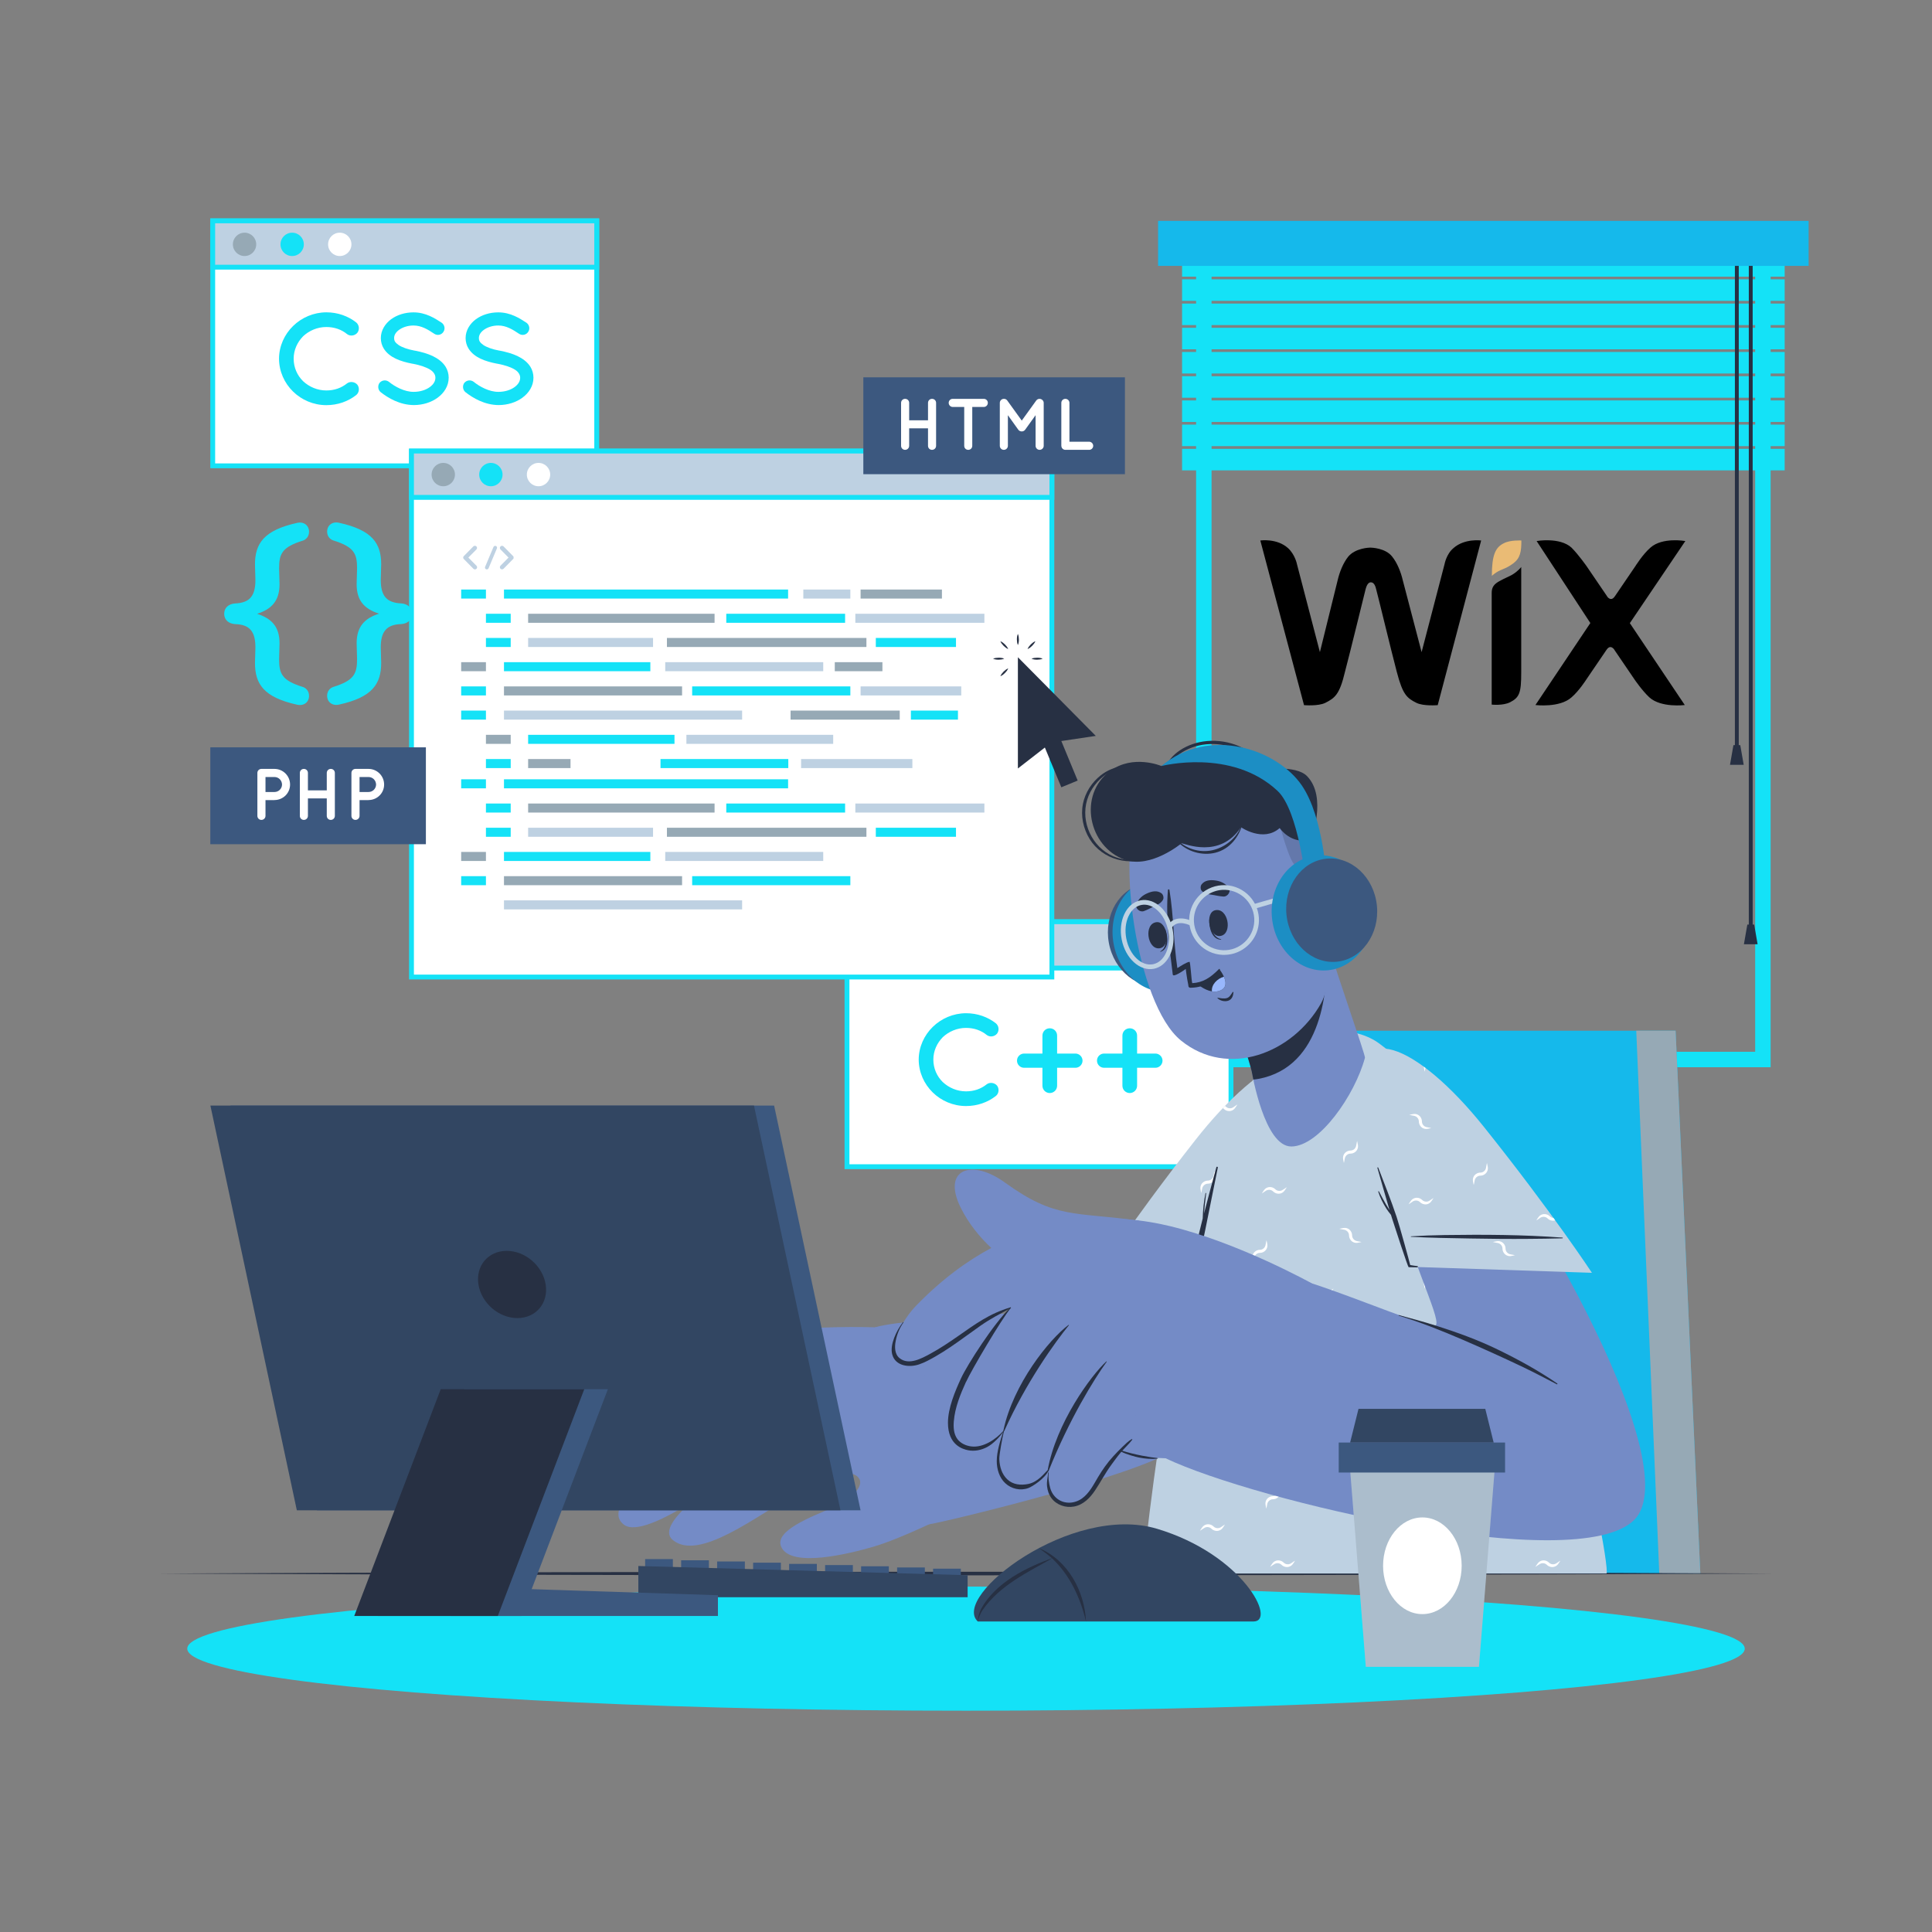 <svg xmlns="http://www.w3.org/2000/svg" viewBox="0 0 500 500"><rect x="0" y="0" width="500" height="500" fill="#808080" stroke="none"/><defs><style>      .cls-1 {        fill: #eabb75;      }      .cls-2 {        fill: #98b7fc;      }      .cls-3 {        opacity: .2;      }      .cls-3, .cls-4 {        fill: #273043;      }      .cls-5 {        fill: #1c8ec4;      }      .cls-6 {        fill: #15b9eb;      }      .cls-7 {        fill: #14e2f7;      }      .cls-8 {        fill: #fff;      }      .cls-9 {        fill: #324662;      }      .cls-10 {        opacity: .1;      }      .cls-11 {        fill: #96a9b5;      }      .cls-12 {        fill: #748bc6;      }      .cls-13 {        fill: #3c587f;      }      .cls-14 {        fill: #bed1e2;      }    </style></defs><g id="Background_Complete"><g><path class="cls-7" d="M458.24,276.2h-148.69V57.94h148.69v218.26ZM313.55,272.2h140.69V61.94h-140.69v210.26Z"></path><g><g><rect class="cls-7" x="305.92" y="66.03" width="155.95" height="5.57"></rect><rect class="cls-7" x="305.92" y="72.29" width="155.95" height="5.57"></rect><rect class="cls-7" x="305.92" y="78.56" width="155.95" height="5.57"></rect><rect class="cls-7" x="305.92" y="84.83" width="155.95" height="5.57"></rect><rect class="cls-7" x="305.92" y="91.09" width="155.95" height="5.57"></rect><rect class="cls-7" x="305.92" y="97.36" width="155.95" height="5.57"></rect><rect class="cls-7" x="305.92" y="103.63" width="155.95" height="5.57"></rect><rect class="cls-7" x="305.92" y="109.89" width="155.95" height="5.57"></rect><rect class="cls-7" x="305.92" y="116.16" width="155.95" height="5.57"></rect></g><g><g><rect class="cls-4" x="448.99" y="64.9" width="1" height="128.39"></rect><polygon class="cls-4" points="451.27 197.94 447.72 197.94 448.61 192.84 450.38 192.84 451.27 197.94"></polygon></g><g><rect class="cls-4" x="452.59" y="64.9" width="1" height="175.73"></rect><polygon class="cls-4" points="454.87 244.38 451.32 244.38 452.21 239.28 453.98 239.28 454.87 244.38"></polygon></g></g><rect class="cls-6" x="299.71" y="57.16" width="168.36" height="11.65"></rect></g></g><g><path class="cls-7" d="M65.99,171.55c0-.84.11-3.07.11-4.01,0-4.07-1.45-5.91-5.24-6.02-1.78-.11-2.84-1.17-2.84-2.67s1.06-2.56,2.84-2.68c3.79-.17,5.24-1.95,5.24-6.08,0-.95-.11-3.18-.11-4.01,0-5.41,2.29-8.86,10.92-10.76,1.73-.39,3.07.67,3.07,2.29,0,1.34-.89,2.06-1.56,2.29-5.41,1.67-6.19,3.4-6.19,7.19,0,1.12.11,2.95.11,4.12,0,4.35-2.12,6.47-5.8,7.64,3.74,1.23,5.8,3.29,5.8,7.64,0,1.17-.11,3.01-.11,4.12,0,3.79.78,5.52,6.19,7.19.67.22,1.56.95,1.56,2.29,0,1.62-1.34,2.68-3.07,2.29-8.64-1.9-10.92-5.35-10.92-10.81Z"></path><path class="cls-7" d="M98.65,146.07c0,.84-.11,3.07-.11,4.01,0,4.12,1.5,5.91,5.3,6.08,1.73.11,2.79,1.17,2.79,2.68s-1.06,2.56-2.79,2.67c-3.79.11-5.3,1.95-5.3,6.02,0,.95.11,3.18.11,4.01,0,5.46-2.29,8.92-10.92,10.81-1.73.39-3.07-.67-3.07-2.29,0-1.34.89-2.06,1.62-2.29,5.35-1.67,6.13-3.4,6.13-7.19,0-1.12-.11-2.95-.11-4.12,0-4.35,2.12-6.47,5.8-7.64-3.74-1.23-5.8-3.29-5.8-7.64,0-1.17.11-3.01.11-4.12,0-3.79-.78-5.52-6.13-7.19-.72-.22-1.62-.95-1.62-2.29,0-1.62,1.34-2.68,3.07-2.29,8.64,1.89,10.92,5.35,10.92,10.76Z"></path></g><path class="cls-1" d="M389.13,140.62c-2.12,1.06-3.04,3.04-3.04,8.42,0,0,1.06-1.06,2.76-1.7,1.24-.46,2.12-1.06,2.76-1.52,1.84-1.38,2.12-3.04,2.12-5.94-.04,0-2.93-.18-4.6.74Z"></path><path d="M376.15,141.86c-1.84,1.52-2.3,4.14-2.3,4.14l-5.94,22.77-4.88-18.63c-.46-1.98-1.38-4.42-2.76-6.12-1.7-2.16-5.23-2.3-5.66-2.3-.32,0-3.82.14-5.66,2.3-1.38,1.7-2.3,4.14-2.76,6.12l-4.6,18.63-5.94-22.77s-.46-2.44-2.3-4.14c-2.9-2.62-7.18-1.98-7.18-1.98l11.31,42.61s3.68.32,5.52-.6c2.44-1.24,3.68-2.12,5.06-7.96,1.38-5.2,5.06-20.33,5.34-21.39.14-.46.46-1.84,1.38-1.84s1.24,1.24,1.38,1.84c.32,1.06,3.96,16.19,5.34,21.39,1.52,5.8,2.58,6.72,5.06,7.96,1.84.92,5.52.6,5.52.6l11.24-42.61s-4.28-.6-7.18,1.98ZM393.69,146.74s-.78,1.06-2.3,1.98c-1.06.6-1.98.92-3.04,1.52-1.84.92-2.3,1.84-2.3,3.22v28.89s2.9.32,4.74-.6c2.44-1.24,2.9-2.44,2.9-7.64v-27.37ZM421.8,161.27l14.36-21.25s-5.94-1.06-9.02,1.7c-1.98,1.7-3.96,4.88-3.96,4.88l-5.2,7.64c-.32.46-.6.78-1.06.78s-.92-.46-1.06-.78l-5.2-7.64s-2.12-3.04-3.96-4.88c-3.04-2.76-9.02-1.7-9.02-1.7l13.9,21.22-14.21,21.22s6.26.78,9.33-1.98c1.98-1.7,3.82-4.6,3.82-4.6l5.2-7.64c.32-.46.6-.78,1.06-.78s.92.46,1.06.78l5.2,7.64s1.98,2.9,3.82,4.6c3.04,2.76,9.16,1.98,9.16,1.98l-14.21-21.18Z"></path></g><g id="Shadow"><ellipse class="cls-7" cx="250" cy="426.67" rx="201.54" ry="16.06"></ellipse></g><g id="Chair"><g><polygon class="cls-6" points="440.04 407.23 318.92 407.23 343.07 266.75 433.64 266.75 440.04 407.23"></polygon><polygon class="cls-11" points="440.04 407.23 429.42 407.23 423.46 266.75 433.64 266.75 440.04 407.23"></polygon></g></g><g id="Table"><path class="cls-4" d="M40.74,407.23c134.06-.61,284.45-.62,418.52,0-134.06.62-284.45.61-418.52,0h0Z"></path></g><g id="Screens"><g><g><g><rect class="cls-8" x="55.06" y="57.16" width="99.38" height="63.4"></rect><path class="cls-7" d="M155.06,121.18H54.43V56.53h100.64v64.65ZM55.68,119.93h98.12v-62.14H55.68v62.14Z"></path></g><g><rect class="cls-14" x="55.06" y="57.16" width="99.38" height="11.99"></rect><path class="cls-7" d="M155.06,69.78H54.43v-13.25h100.64v13.25ZM55.68,68.52h98.12v-10.73H55.68v10.73Z"></path></g></g><g><path class="cls-11" d="M66.31,63.24c0,1.67-1.35,3.02-3.02,3.02s-3.02-1.35-3.02-3.02,1.35-3.02,3.02-3.02,3.02,1.35,3.02,3.02Z"></path><path class="cls-7" d="M78.63,63.24c0,1.67-1.35,3.02-3.02,3.02s-3.02-1.35-3.02-3.02,1.35-3.02,3.02-3.02,3.02,1.35,3.02,3.02Z"></path><path class="cls-8" d="M90.95,63.24c0,1.67-1.35,3.02-3.02,3.02s-3.02-1.35-3.02-3.02,1.35-3.02,3.02-3.02,3.02,1.35,3.02,3.02Z"></path></g><g><path class="cls-7" d="M72.21,92.85c.03-6.61,5.58-11.99,12.25-12.02,2.94,0,5.61.97,7.71,2.6.8.67.93,1.84.33,2.67-.67.83-1.9.97-2.67.37-1.47-1.2-3.31-1.84-5.38-1.84-2.3,0-4.44.93-6.01,2.4-1.5,1.54-2.44,3.54-2.44,5.81s.93,4.34,2.44,5.81c1.57,1.47,3.71,2.4,6.01,2.4,2.07,0,3.87-.63,5.38-1.84.77-.57,2-.43,2.67.37.6.83.47,2.04-.33,2.67-2.1,1.64-4.77,2.6-7.71,2.6-6.68,0-12.22-5.38-12.25-12.02Z"></path><path class="cls-7" d="M98.25,99.07c.6-.73,1.7-.83,2.44-.23,1.47,1.2,4.01,2.6,6.38,2.57,1.67,0,3.17-.5,4.17-1.24,1-.73,1.44-1.57,1.44-2.4,0-.43-.1-.73-.3-1.07-.2-.33-.5-.67-1-1-.97-.63-2.6-1.2-4.57-1.57h-.07c-1.57-.3-3.04-.7-4.31-1.3-1.27-.6-2.37-1.44-3.1-2.6-.5-.8-.77-1.74-.77-2.74,0-2,1.13-3.74,2.67-4.88,1.57-1.14,3.61-1.77,5.78-1.77,3.21,0,5.58,1.57,7.28,2.67.77.53,1,1.6.47,2.37-.5.8-1.57,1.04-2.37.5-1.7-1.14-3.34-2.14-5.38-2.14-1.5,0-2.84.47-3.74,1.13-.9.67-1.27,1.4-1.27,2.1,0,.4.07.67.23.93.17.27.47.57.9.87.87.6,2.37,1.14,4.17,1.47h.07c1.7.33,3.27.77,4.61,1.4,1.37.67,2.57,1.54,3.34,2.77.5.8.8,1.8.8,2.84,0,2.14-1.2,3.97-2.87,5.18-1.64,1.2-3.81,1.9-6.18,1.9-3.61-.03-6.64-1.84-8.55-3.34-.73-.6-.83-1.7-.27-2.44Z"></path><path class="cls-7" d="M120.19,99.07c.6-.73,1.7-.83,2.44-.23,1.47,1.2,4.01,2.6,6.38,2.57,1.67,0,3.17-.5,4.17-1.24,1-.73,1.44-1.57,1.44-2.4,0-.43-.1-.73-.3-1.07-.2-.33-.5-.67-1-1-.97-.63-2.6-1.2-4.57-1.57h-.07c-1.57-.3-3.04-.7-4.31-1.3-1.27-.6-2.37-1.44-3.1-2.6-.5-.8-.77-1.74-.77-2.74,0-2,1.13-3.74,2.67-4.88,1.57-1.14,3.61-1.77,5.78-1.77,3.21,0,5.58,1.57,7.28,2.67.77.53,1,1.6.47,2.37-.5.8-1.57,1.04-2.37.5-1.7-1.14-3.34-2.14-5.38-2.14-1.5,0-2.84.47-3.74,1.13-.9.67-1.27,1.4-1.27,2.1,0,.4.07.67.23.93.17.27.47.57.9.87.87.6,2.37,1.14,4.17,1.47h.07c1.7.33,3.27.77,4.61,1.4,1.37.67,2.57,1.54,3.34,2.77.5.8.8,1.8.8,2.84,0,2.14-1.2,3.97-2.87,5.18-1.64,1.2-3.81,1.9-6.18,1.9-3.61-.03-6.64-1.84-8.55-3.34-.73-.6-.83-1.7-.27-2.44Z"></path></g></g><g><g><g><rect class="cls-8" x="219.2" y="238.54" width="99.38" height="63.4"></rect><path class="cls-7" d="M319.21,302.57h-100.64v-64.65h100.64v64.65ZM219.83,301.31h98.12v-62.14h-98.12v62.14Z"></path></g><g><rect class="cls-14" x="219.2" y="238.54" width="99.38" height="11.99"></rect><path class="cls-7" d="M319.21,251.16h-100.64v-13.24h100.64v13.24ZM219.83,249.9h98.12v-10.73h-98.12v10.73Z"></path></g></g><g><path class="cls-11" d="M230.46,244.62c0,1.67-1.35,3.02-3.02,3.02s-3.02-1.35-3.02-3.02,1.35-3.02,3.02-3.02,3.02,1.35,3.02,3.02Z"></path><path class="cls-7" d="M242.78,244.62c0,1.67-1.35,3.02-3.02,3.02s-3.02-1.35-3.02-3.02,1.35-3.02,3.02-3.02,3.02,1.35,3.02,3.02Z"></path><path class="cls-8" d="M255.1,244.62c0,1.67-1.35,3.02-3.02,3.02s-3.02-1.35-3.02-3.02,1.35-3.02,3.02-3.02,3.02,1.35,3.02,3.02Z"></path></g><g><path class="cls-7" d="M237.76,274.24c.03-6.61,5.58-11.99,12.25-12.02,2.94,0,5.61.97,7.71,2.6.8.67.93,1.84.33,2.67-.67.83-1.9.97-2.67.37-1.47-1.2-3.3-1.84-5.38-1.84-2.3,0-4.44.93-6.01,2.4-1.5,1.54-2.44,3.54-2.44,5.81s.93,4.34,2.44,5.81c1.57,1.47,3.71,2.4,6.01,2.4,2.07,0,3.87-.63,5.38-1.84.77-.57,2-.43,2.67.37.6.83.47,2.04-.33,2.67-2.1,1.64-4.78,2.6-7.71,2.6-6.68,0-12.22-5.38-12.25-12.02Z"></path><path class="cls-7" d="M269.78,276.34h-4.74c-1,0-1.84-.8-1.84-1.84s.84-1.84,1.84-1.84h4.74v-4.64c0-1.07.84-1.9,1.9-1.9s1.9.83,1.9,1.9v4.64h4.74c1,0,1.84.83,1.84,1.84s-.83,1.84-1.84,1.84h-4.74v4.64c0,1.07-.87,1.9-1.9,1.9s-1.9-.83-1.9-1.9v-4.64Z"></path><path class="cls-7" d="M290.48,276.34h-4.74c-1,0-1.84-.8-1.84-1.84s.83-1.84,1.84-1.84h4.74v-4.64c0-1.07.83-1.9,1.9-1.9s1.9.83,1.9,1.9v4.64h4.74c1,0,1.84.83,1.84,1.84s-.84,1.84-1.84,1.84h-4.74v4.64c0,1.07-.87,1.9-1.9,1.9s-1.9-.83-1.9-1.9v-4.64Z"></path></g></g><g><g><g><rect class="cls-8" x="106.49" y="116.73" width="165.74" height="136.11"></rect><path class="cls-7" d="M272.86,253.48H105.86V116.11h166.99v137.37ZM107.12,252.22h164.48V117.36H107.12v134.86Z"></path></g><g><rect class="cls-14" x="106.49" y="116.73" width="165.74" height="11.99"></rect><path class="cls-7" d="M272.86,129.35H105.86v-13.24h166.99v13.24ZM107.12,128.09h164.48v-10.73H107.12v10.73Z"></path></g></g><g><path class="cls-11" d="M117.74,122.82c0,1.67-1.35,3.02-3.02,3.02s-3.02-1.35-3.02-3.02,1.35-3.02,3.02-3.02,3.02,1.35,3.02,3.02Z"></path><path class="cls-7" d="M130.06,122.82c0,1.67-1.35,3.02-3.02,3.02s-3.02-1.35-3.02-3.02,1.35-3.02,3.02-3.02,3.02,1.35,3.02,3.02Z"></path><path class="cls-8" d="M142.39,122.82c0,1.67-1.35,3.02-3.02,3.02s-3.02-1.35-3.02-3.02,1.35-3.02,3.02-3.02,3.02,1.35,3.02,3.02Z"></path></g><g><rect class="cls-7" x="119.35" y="152.57" width="6.41" height="2.34"></rect><rect class="cls-7" x="130.43" y="152.57" width="73.53" height="2.34"></rect><rect class="cls-14" x="207.9" y="152.57" width="12.17" height="2.34"></rect><rect class="cls-7" x="235.74" y="183.9" width="12.18" height="2.34"></rect><rect class="cls-11" x="222.72" y="152.57" width="21.05" height="2.34"></rect><rect class="cls-7" x="125.76" y="158.84" width="6.41" height="2.34"></rect><rect class="cls-11" x="136.68" y="158.84" width="48.25" height="2.34"></rect><rect class="cls-11" x="204.6" y="183.9" width="28.25" height="2.34"></rect><rect class="cls-11" x="130.43" y="177.64" width="46.09" height="2.34"></rect><rect class="cls-14" x="136.68" y="165.1" width="32.33" height="2.34"></rect><rect class="cls-11" x="216.04" y="171.37" width="12.33" height="2.34"></rect><rect class="cls-11" x="172.6" y="165.1" width="51.63" height="2.34"></rect><rect class="cls-14" x="130.43" y="183.9" width="61.63" height="2.34"></rect><rect class="cls-14" x="221.36" y="158.84" width="33.4" height="2.34"></rect><rect class="cls-7" x="187.96" y="158.84" width="30.75" height="2.34"></rect><rect class="cls-7" x="226.66" y="165.1" width="20.75" height="2.34"></rect><rect class="cls-7" x="125.76" y="165.1" width="6.41" height="2.34"></rect><rect class="cls-11" x="119.35" y="171.37" width="6.41" height="2.34"></rect><rect class="cls-7" x="130.43" y="171.37" width="37.88" height="2.34"></rect><rect class="cls-7" x="136.68" y="190.17" width="37.88" height="2.34"></rect><rect class="cls-14" x="207.32" y="196.44" width="28.8" height="2.34"></rect><rect class="cls-14" x="177.64" y="190.17" width="37.99" height="2.34"></rect><rect class="cls-7" x="170.94" y="196.44" width="33.07" height="2.34"></rect><rect class="cls-11" x="136.68" y="196.44" width="10.97" height="2.34"></rect><rect class="cls-7" x="179.13" y="177.64" width="40.94" height="2.34"></rect><rect class="cls-14" x="222.72" y="177.64" width="26.05" height="2.34"></rect><rect class="cls-14" x="172.16" y="171.37" width="40.89" height="2.34"></rect><rect class="cls-7" x="119.35" y="177.64" width="6.41" height="2.34"></rect><rect class="cls-7" x="119.35" y="183.9" width="6.41" height="2.34"></rect><rect class="cls-11" x="125.76" y="190.17" width="6.41" height="2.34"></rect><rect class="cls-7" x="125.76" y="196.44" width="6.41" height="2.34"></rect><rect class="cls-7" x="119.35" y="201.68" width="6.41" height="2.34"></rect><rect class="cls-7" x="130.43" y="201.68" width="73.53" height="2.34"></rect><rect class="cls-7" x="125.76" y="207.95" width="6.41" height="2.34"></rect><rect class="cls-11" x="136.68" y="207.95" width="48.25" height="2.34"></rect><rect class="cls-11" x="130.43" y="226.75" width="46.09" height="2.34"></rect><rect class="cls-14" x="136.68" y="214.22" width="32.33" height="2.34"></rect><rect class="cls-11" x="172.6" y="214.22" width="51.63" height="2.34"></rect><rect class="cls-14" x="130.43" y="233.01" width="61.63" height="2.34"></rect><rect class="cls-14" x="221.36" y="207.95" width="33.4" height="2.34"></rect><rect class="cls-7" x="187.96" y="207.95" width="30.75" height="2.34"></rect><rect class="cls-7" x="226.66" y="214.22" width="20.75" height="2.34"></rect><rect class="cls-7" x="125.76" y="214.22" width="6.41" height="2.34"></rect><rect class="cls-11" x="119.35" y="220.48" width="6.41" height="2.34"></rect><rect class="cls-7" x="130.43" y="220.48" width="37.88" height="2.34"></rect><rect class="cls-7" x="179.13" y="226.75" width="40.94" height="2.34"></rect><rect class="cls-14" x="172.16" y="220.48" width="40.89" height="2.34"></rect><rect class="cls-7" x="119.35" y="226.75" width="6.41" height="2.34"></rect><g><path class="cls-14" d="M123.31,146.41c.22.23.22.57,0,.79-.11.11-.25.16-.39.16-.15,0-.29-.05-.4-.16l-2.47-2.51s-.04-.03-.04-.05c0,0-.03-.02-.03-.02-.02-.03-.02-.04-.03-.07-.02,0-.03-.03-.03-.04,0-.02,0-.04-.02-.05,0-.03-.02-.03-.02-.04v-.06s0-.03,0-.05c0,0,0-.04,0-.04v-.06s.02-.03.02-.04c0-.03,0-.04.02-.07,0,0,0,0,0-.02.02-.03.03-.06.04-.08,0,0,0-.02.02-.02,0-.02.03-.04.05-.06l2.47-2.51c.22-.21.58-.21.79,0,.22.22.22.57,0,.79l-2.08,2.1,2.08,2.1Z"></path><path class="cls-14" d="M125.55,146.69l2.16-5.13c.11-.25.39-.36.64-.25.24.1.35.39.25.62l-2.16,5.14c-.08.18-.26.29-.45.29-.05,0-.12,0-.18-.03-.26-.1-.37-.39-.26-.63Z"></path><path class="cls-14" d="M132.85,144.62s0,0,0,0c-.02.02-.04.04-.06.06l-2.47,2.51c-.11.11-.26.16-.4.16-.15,0-.28-.05-.39-.16-.22-.22-.22-.56,0-.79l2.08-2.1-2.08-2.1c-.22-.22-.22-.57,0-.79.21-.21.57-.21.79,0l2.47,2.51s.04.04.06.06c0,0,0,.02,0,.02.02.03.03.05.04.08,0,0,0,0,0,.02,0,.03,0,.04.03.08,0,0,0,0,0,.03v.06s0,.03,0,.04c0,0,0,.03,0,.04v.07s0,0,0,.02c-.02.03-.02.06-.03.08,0,0,0,0,0,.03,0,.02-.03.04-.04.08Z"></path></g></g></g><g><rect class="cls-13" x="223.43" y="97.65" width="67.7" height="25.07"></rect><g><path class="cls-8" d="M233.2,115.38v-11.12c0-.58.45-1.04,1.04-1.04s1.05.45,1.05,1.04v4.52h4.88v-4.52c0-.58.45-1.04,1.04-1.04s1.05.45,1.05,1.04v11.12c0,.58-.47,1.04-1.05,1.04s-1.04-.45-1.04-1.04v-4.52h-4.88v4.52c0,.58-.47,1.04-1.05,1.04s-1.04-.45-1.04-1.04Z"></path><path class="cls-8" d="M254.62,105.32h-3v10.06c0,.58-.45,1.04-1.04,1.04s-1.04-.45-1.04-1.04v-10.06h-2.98c-.58,0-1.04-.49-1.04-1.06s.45-1.04,1.04-1.04h8.05c.57,0,1.04.45,1.04,1.04s-.47,1.06-1.04,1.06Z"></path><path class="cls-8" d="M270.11,104.26v11.12c0,.57-.49,1.04-1.06,1.04s-1.04-.47-1.04-1.04v-7.93l-2.71,3.77c-.21.28-.51.43-.85.43h-.04c-.34,0-.66-.15-.87-.43l-2.7-3.77v7.93c0,.57-.47,1.04-1.05,1.04s-1.04-.47-1.04-1.04v-11.12c0-.56.47-1.04,1.04-1.04h.06c.3,0,.64.15.83.43l3.75,5.2,3.75-5.2c.21-.28.51-.43.85-.43h.02c.56.02,1.06.47,1.06,1.04Z"></path><path class="cls-8" d="M274.67,115.38v-11.12c0-.56.45-1.04,1.04-1.04s1.06.47,1.06,1.04v10.06h5.11c.55,0,1.04.47,1.04,1.06s-.49,1.04-1.04,1.04h-6.16c-.58,0-1.04-.47-1.04-1.04Z"></path></g></g><g><rect class="cls-13" x="54.43" y="193.41" width="55.79" height="25.07"></rect><g><path class="cls-8" d="M71.03,207.06h-2.32v4.09c0,.57-.47,1.04-1.06,1.04s-1.04-.47-1.04-1.04v-11.12c0-.58.47-1.04,1.04-1.04h3.37c2.24,0,4.05,1.81,4.05,4.05s-1.81,4.01-4.05,4.01ZM68.71,204.97h2.32c1.09,0,1.94-.87,1.96-1.92-.02-1.09-.87-1.96-1.96-1.96h-2.32v3.88Z"></path><path class="cls-8" d="M77.6,211.15v-11.12c0-.58.45-1.04,1.04-1.04s1.05.45,1.05,1.04v4.52h4.88v-4.52c0-.58.45-1.04,1.04-1.04s1.05.45,1.05,1.04v11.12c0,.58-.47,1.04-1.05,1.04s-1.04-.45-1.04-1.04v-4.52h-4.88v4.52c0,.58-.47,1.04-1.05,1.04s-1.04-.45-1.04-1.04Z"></path><path class="cls-8" d="M95.37,207.06h-2.32v4.09c0,.57-.47,1.04-1.06,1.04s-1.04-.47-1.04-1.04v-11.12c0-.58.47-1.04,1.04-1.04h3.37c2.24,0,4.05,1.81,4.05,4.05s-1.81,4.01-4.05,4.01ZM93.05,204.97h2.32c1.09,0,1.94-.87,1.96-1.92-.02-1.09-.87-1.96-1.96-1.96h-2.32v3.88Z"></path></g></g><g><polygon class="cls-4" points="274.67 191.78 278.9 202.01 274.67 203.75 270.41 193.46 263.43 198.88 263.43 170.09 283.59 190.45 274.67 191.78"></polygon><g><path class="cls-4" d="M263.43,166.95c-.2-.48-.25-.97-.26-1.45,0-.48.05-.97.26-1.45.2.48.25.97.26,1.45,0,.48-.05.97-.26,1.45Z"></path><path class="cls-4" d="M260.93,167.98c-.48-.2-.86-.51-1.2-.84-.34-.35-.65-.72-.84-1.2.48.2.86.51,1.2.84.34.35.64.72.84,1.2Z"></path><path class="cls-4" d="M259.9,170.47c-.48.2-.97.25-1.45.26-.48,0-.97-.05-1.45-.26.48-.2.97-.25,1.45-.26.48,0,.97.05,1.45.26Z"></path><path class="cls-4" d="M260.93,172.97c-.2.48-.51.86-.84,1.2-.35.34-.72.65-1.2.84.2-.48.51-.86.84-1.2.35-.34.72-.64,1.2-.84Z"></path><path class="cls-4" d="M266.95,170.47c.48-.2.97-.25,1.45-.26.48,0,.97.05,1.45.26-.48.2-.97.25-1.45.26-.48,0-.97-.05-1.45-.26Z"></path><path class="cls-4" d="M265.92,167.98c.2-.48.51-.86.84-1.2.35-.34.72-.65,1.2-.84-.2.48-.51.86-.84,1.2-.35.34-.72.64-1.2.84Z"></path></g></g></g><g id="Character"><g><g><g><path class="cls-12" d="M339.37,290.42c-7.71,33.58-23.32,76.09-35.37,84.66-9.73,6.92-60.75,19.11-63.59,19.41-7.04.71-20.95-49.05-13.65-51.07,9.2-2.55,52.93-3.91,55.41-6.46,2.58-2.67,18.49-24.22,36.51-49.18,12.43-17.25,25.48-18.19,20.7,2.64Z"></path><g><path class="cls-12" d="M246.05,391.77c-.84.43-12.75,6.42-20.12,8.55-5.5,1.59-21.44,5.75-23.8-.12-1.61-4.01,7.48-7.56,13.85-10.21,3.36-1.4,7.49-4.91,6.5-7.07-1.73-3.77-10.37.02-16.05,3.32-10.99,6.38-25.62,17.87-32.33,12.3-2.53-2.11.41-5.94,4.72-9.71-6.99,4.38-14.45,7.98-17.36,5.75-1.67-1.27-1.75-3.01-.82-5-2.16.7-4.07.56-5.4-.84-2.27-2.38-1.17-5.89,1.32-9.49-.8-.08-1.51-.49-2.06-1.36-4.81-7.34,19.28-28.41,27.61-30.38,24.51-5.83,50.59-3.7,50.59-3.7,9.63,7.69,13.37,47.94,13.35,47.96Z"></path><g><path class="cls-4" d="M210.01,369.2c-5.77.9-11.46,3.06-16.35,6.29-6.21,4.1-10.34,8.9-15.55,13.74-.14.13.06.34.19.22,2.48-2.3,12.78-10.94,15.44-12.9,4.87-3.6,10.32-6.12,16.29-7.25.06-.01.04-.11-.02-.1Z"></path><path class="cls-4" d="M205.44,358.8c-6.44,1.76-13.04,3.54-19.02,6.59-6.54,3.33-11.66,8.77-16.7,14-3.02,3.14-5.98,6.35-8.86,9.62-.12.14.06.35.19.22,5.11-5.4,10.38-10.66,15.81-15.74,5.11-4.78,10.81-8.44,17.35-10.93,3.69-1.4,7.47-2.52,11.25-3.64.07-.02.05-.13-.02-.11Z"></path><path class="cls-4" d="M198.56,349.7c-6.26,1.29-11.72,2.38-17.26,5.74-7.34,4.44-14.42,11.92-16.91,14.57-2.75,2.93-5.39,5.95-7.99,9.01-.11.12.11.31.22.19,5.94-6.69,12.34-13.04,19.1-18.91,3.23-2.8,6.74-5.25,10.68-6.94,3.9-1.68,8.07-2.63,12.18-3.61.03,0,.02-.05,0-.04Z"></path></g></g></g><g><path class="cls-14" d="M282.54,332.07l47.03-2s8.54-23.3,11.68-43.99c3.14-20.69-14.48-13.26-31.94,9.02-17.46,22.28-26.77,36.97-26.77,36.97Z"></path><path class="cls-8" d="M297.93,318.01c.32-.09.64-.13.96-.19.3-.06.72-.07,1.06.07.72.25,1.25,1,1.26,1.79-.01.52.25.99.69,1.29.23.15.47.23.79.27.32.07.64.1.96.19-.32.09-.64.13-.96.19-.31.06-.73.05-1.07-.1-.71-.27-1.21-1.06-1.2-1.82,0-.49-.28-.98-.73-1.25-.24-.14-.47-.21-.81-.24-.32-.07-.64-.1-.96-.19ZM331.01,289.44c.34.04.57.1.81.24.45.27.73.75.73,1.25-.01.76.48,1.55,1.2,1.82.34.15.76.16,1.07.1.32-.07.64-.1.96-.19-.32-.09-.64-.13-.96-.19-.32-.04-.56-.12-.79-.27-.44-.3-.7-.77-.69-1.29,0-.79-.54-1.54-1.26-1.79-.34-.14-.77-.13-1.06-.07-.32.07-.64.1-.96.19.32.09.64.13.96.19ZM332.21,307.77c-.27.21-.48.33-.74.4-.51.12-1.05-.02-1.4-.37-.53-.55-1.44-.76-2.14-.44-.35.13-.65.42-.83.68-.18.27-.38.53-.54.82.29-.16.54-.36.82-.54.26-.2.48-.31.75-.37.52-.1,1.03.05,1.4.43.57.56,1.47.71,2.16.38.34-.14.63-.45.8-.7.18-.27.38-.53.54-.81-.29.16-.54.36-.81.54ZM319.43,286.39c-.27.21-.48.33-.75.4-.51.12-1.05-.02-1.4-.37-.08-.08-.16-.15-.25-.22-.19.19-.37.38-.55.58.09.05.18.13.26.21.56.56,1.47.71,2.16.38.34-.14.63-.45.8-.71.18-.27.38-.52.54-.81-.29.16-.54.36-.81.54ZM314.11,304c-.04.34-.1.57-.24.81-.27.45-.75.73-1.25.73-.76-.01-1.55.48-1.82,1.2-.15.34-.16.76-.1,1.07.07.32.1.64.19.96.09-.32.13-.64.19-.96.04-.32.12-.56.27-.79.3-.44.77-.7,1.29-.69.79,0,1.54-.54,1.79-1.26.14-.34.13-.77.07-1.06-.07-.32-.1-.64-.19-.96-.09.32-.13.64-.19.96ZM327.57,321.91c-.04.34-.1.57-.24.81-.27.45-.75.73-1.25.73-.76-.01-1.55.48-1.82,1.2-.15.34-.16.76-.1,1.07.07.32.1.64.19.96.09-.32.13-.64.19-.96.04-.32.12-.56.27-.79.3-.44.77-.7,1.29-.69.79,0,1.54-.54,1.79-1.26.14-.34.13-.77.07-1.06-.07-.32-.1-.64-.19-.96-.09.32-.13.64-.19.96Z"></path><path class="cls-4" d="M331.17,319.87c-10.17-.26-20.38.19-30.54.84-2.88.18-5.75.44-8.62.76-.08,0-.09.13,0,.13,5.08.02,10.16-.16,15.25-.32,5.1-.16,10.2-.35,15.29-.65,2.88-.17,5.75-.33,8.62-.56.12,0,.13-.19,0-.19Z"></path></g></g><g><path class="cls-14" d="M295.73,407.23h120.04c1.32-2.43-18.35-107.57-58.83-137.18-8.98-6.57-24.91-2.34-29.35,4.04-22.28,32.1-31.86,133.13-31.86,133.13Z"></path><path class="cls-8" d="M346.64,318.01c.32-.09.64-.13.96-.19.3-.06.72-.07,1.06.07.72.25,1.25,1,1.26,1.79-.01.52.25.99.69,1.29.23.15.47.23.79.27.32.07.64.1.96.19-.32.09-.64.13-.96.19-.31.06-.73.05-1.07-.1-.71-.27-1.21-1.06-1.2-1.82,0-.49-.28-.98-.73-1.25-.24-.14-.47-.21-.81-.24-.32-.07-.64-.1-.96-.19ZM365.29,381.48c.34.04.57.1.81.24.45.27.73.75.73,1.25-.01.76.48,1.55,1.2,1.82.34.15.76.16,1.07.1.32-.07.64-.1.96-.19-.32-.09-.64-.13-.96-.19-.32-.04-.56-.12-.79-.27-.44-.3-.7-.77-.69-1.29,0-.79-.54-1.54-1.26-1.79-.34-.14-.77-.13-1.06-.07-.32.07-.64.1-.96.19.32.09.64.13.96.19ZM387.31,321.63c.34.04.57.1.81.24.45.27.73.75.73,1.25-.01.76.48,1.55,1.2,1.82.34.15.76.16,1.07.1.32-.07.64-.1.96-.19-.32-.09-.64-.13-.96-.19-.32-.04-.56-.12-.79-.27-.44-.3-.7-.77-.69-1.29,0-.79-.54-1.54-1.26-1.79-.34-.14-.77-.13-1.06-.07-.32.07-.64.1-.96.19.32.09.64.13.96.19ZM331.01,289.44c.34.04.57.1.81.24.45.27.73.75.73,1.25-.01.76.48,1.55,1.2,1.82.34.15.76.16,1.07.1.32-.07.64-.1.96-.19-.32-.09-.64-.13-.96-.19-.32-.04-.56-.12-.79-.27-.44-.3-.7-.77-.69-1.29,0-.79-.54-1.54-1.26-1.79-.34-.14-.77-.13-1.06-.07-.32.07-.64.1-.96.19.32.09.64.13.96.19ZM365.66,288.72c.34.04.57.1.81.24.45.27.73.75.73,1.25-.01.76.48,1.55,1.2,1.83.34.15.76.16,1.07.1.32-.07.64-.1.96-.19-.32-.09-.64-.13-.96-.19-.32-.04-.56-.12-.79-.27-.44-.3-.7-.77-.69-1.29,0-.79-.54-1.54-1.26-1.79-.34-.14-.77-.13-1.06-.07-.32.07-.64.1-.96.19.32.09.64.13.96.19ZM322.51,344.68c.34.04.57.1.81.24.45.27.73.75.73,1.25-.01.76.48,1.55,1.2,1.83.34.15.76.16,1.07.1.32-.07.64-.1.96-.19-.32-.09-.64-.13-.96-.19-.32-.04-.56-.12-.79-.27-.44-.3-.7-.77-.69-1.29,0-.79-.54-1.54-1.26-1.79-.34-.14-.77-.13-1.06-.07-.32.07-.64.1-.96.19.32.09.64.13.96.19ZM360.29,402.66c.34.04.57.1.81.24.45.27.73.75.73,1.25-.01.76.48,1.55,1.2,1.83.34.15.76.16,1.07.1.32-.07.64-.1.96-.19-.32-.09-.64-.13-.96-.19-.32-.04-.56-.12-.79-.27-.44-.3-.7-.77-.69-1.29,0-.79-.54-1.54-1.26-1.79-.34-.14-.77-.13-1.06-.07-.32.07-.64.1-.96.19.32.09.64.13.96.19ZM341.69,371.51c.34.04.57.1.81.24.45.27.73.75.73,1.25-.01.76.48,1.55,1.2,1.83.34.15.76.16,1.07.1.32-.07.64-.1.96-.19-.32-.09-.64-.13-.96-.19-.32-.04-.56-.12-.79-.27-.44-.3-.7-.77-.69-1.29,0-.79-.54-1.54-1.26-1.79-.34-.14-.77-.13-1.06-.07-.32.07-.64.1-.96.19.32.09.64.13.96.19ZM299.09,403.44c-.32-.04-.56-.12-.79-.27-.44-.29-.7-.76-.68-1.29-.01-.74-.48-1.45-1.14-1.73-.03.26-.06.5-.08.74.27.27.43.63.42,1.01-.01.76.49,1.55,1.2,1.82.34.16.76.17,1.07.11.32-.07.64-.11.96-.2-.32-.09-.64-.13-.96-.19ZM307.27,377.17c.34.04.57.1.81.24.45.27.73.75.73,1.25-.01.76.48,1.55,1.2,1.83.34.15.76.16,1.07.1.32-.07.64-.1.96-.19-.32-.09-.64-.13-.96-.19-.32-.04-.56-.12-.79-.27-.44-.3-.7-.77-.69-1.29,0-.79-.54-1.54-1.26-1.79-.34-.14-.77-.13-1.06-.07-.32.07-.64.1-.96.19.32.09.64.13.96.19ZM357.53,345.44c.34.04.57.1.81.24.45.27.73.75.73,1.25-.01.76.48,1.55,1.2,1.82.34.15.76.16,1.07.1.32-.07.64-.1.96-.19-.32-.09-.64-.13-.96-.19-.32-.04-.56-.12-.79-.27-.44-.3-.7-.77-.69-1.29,0-.79-.54-1.54-1.26-1.79-.34-.14-.77-.13-1.06-.07-.32.07-.64.1-.96.19.32.09.64.13.96.19ZM401.55,388.1c.34.04.57.1.81.24.45.27.73.75.73,1.25-.01.76.48,1.55,1.2,1.82.34.15.76.16,1.07.1.32-.07.64-.1.96-.19-.32-.09-.64-.13-.96-.19-.32-.04-.56-.12-.79-.27-.44-.3-.7-.77-.69-1.29,0-.79-.54-1.54-1.26-1.79-.34-.14-.77-.13-1.06-.07-.32.07-.64.1-.96.19.32.09.64.13.96.19ZM384.07,362.06c.34.04.57.1.81.24.45.27.73.75.73,1.25-.01.76.48,1.55,1.2,1.82.34.15.76.16,1.07.1.32-.07.64-.1.96-.19-.32-.09-.64-.13-.96-.19-.32-.04-.56-.12-.79-.27-.44-.3-.7-.77-.69-1.29,0-.79-.54-1.54-1.26-1.79-.34-.14-.77-.13-1.06-.07-.32.07-.64.1-.96.19.32.09.64.13.96.19ZM332.21,307.77c-.27.21-.48.33-.74.4-.51.12-1.05-.02-1.4-.37-.53-.55-1.44-.76-2.14-.44-.35.13-.65.42-.83.68-.18.27-.38.53-.54.82.29-.16.54-.36.82-.54.26-.2.48-.31.75-.37.52-.1,1.03.05,1.4.43.57.56,1.47.71,2.16.38.34-.14.63-.45.8-.7.18-.27.38-.53.54-.81-.29.16-.54.36-.81.54ZM383.92,344.98c-.27.21-.48.33-.74.4-.51.12-1.05-.02-1.4-.37-.53-.55-1.44-.76-2.14-.44-.35.13-.65.42-.83.68-.18.27-.38.53-.54.82.29-.16.54-.36.82-.54.26-.2.48-.31.75-.37.52-.1,1.03.05,1.4.43.57.56,1.47.71,2.16.38.34-.14.63-.45.8-.7.18-.27.38-.53.54-.81-.29.16-.54.36-.81.54ZM351.65,275.69c-.27.21-.48.33-.74.4-.51.12-1.05-.02-1.4-.37-.53-.55-1.44-.76-2.14-.44-.35.13-.65.42-.83.68-.18.27-.38.53-.54.82.29-.16.54-.36.82-.54.26-.2.48-.31.75-.37.52-.1,1.04.05,1.4.43.57.56,1.47.71,2.16.38.34-.14.63-.45.8-.7.18-.27.38-.53.54-.81-.29.16-.54.36-.81.54ZM351.02,296.22c-.04.34-.1.57-.24.81-.27.45-.75.73-1.25.73-.76-.01-1.55.48-1.82,1.2-.15.34-.16.76-.1,1.07.07.32.1.64.19.96.09-.32.13-.64.19-.96.04-.32.12-.56.27-.79.3-.44.77-.7,1.29-.69.79,0,1.54-.54,1.79-1.26.14-.34.13-.77.07-1.06-.07-.32-.1-.64-.19-.96-.09.32-.13.64-.19.96ZM343.4,352.44c-.04.34-.1.57-.24.81-.27.45-.75.73-1.25.73-.76-.01-1.55.48-1.82,1.2-.15.34-.16.76-.1,1.07.07.32.1.64.19.96.09-.32.13-.64.19-.96.04-.32.12-.56.27-.79.3-.44.77-.7,1.29-.69.79,0,1.54-.54,1.79-1.26.14-.34.13-.77.07-1.06-.07-.32-.1-.64-.19-.96-.09.32-.13.64-.19.96ZM383.3,303.46s-.1.01-.16.01c-.77-.01-1.56.48-1.83,1.2-.15.34-.16.75-.1,1.07s.1.64.19.96c.09-.32.13-.64.2-.96.03-.33.12-.56.26-.79.3-.44.77-.7,1.29-.69.18,0,.35-.03.52-.09-.12-.24-.25-.47-.37-.71ZM383.02,394.28c-.04.34-.1.57-.24.81-.27.45-.75.73-1.25.73-.76-.01-1.55.48-1.82,1.2-.15.34-.16.76-.1,1.07.07.32.1.64.19.96.09-.32.13-.64.19-.96.04-.32.12-.56.27-.79.3-.44.77-.7,1.29-.69.79,0,1.54-.54,1.79-1.26.14-.34.13-.77.07-1.06-.07-.32-.1-.64-.19-.96-.09.32-.13.64-.19.96ZM400.19,343.31s-.02.05-.04.08c-.27.45-.75.74-1.25.73-.76-.01-1.55.49-1.82,1.2-.16.34-.17.76-.11,1.07.07.32.11.64.2.96.09-.32.13-.64.19-.96.04-.32.12-.56.27-.79.29-.44.76-.7,1.29-.69.6,0,1.19-.32,1.54-.79h0l-.27-.81ZM312.4,354.46c-.04.34-.1.57-.24.81-.27.45-.75.73-1.25.73-.76-.01-1.55.48-1.82,1.2-.15.34-.16.76-.1,1.07.07.32.1.64.19.96.09-.32.13-.64.19-.96.04-.32.12-.56.27-.79.3-.44.77-.7,1.29-.69.79,0,1.54-.54,1.79-1.26.14-.34.13-.77.07-1.06-.07-.32-.1-.64-.19-.96-.09.32-.13.64-.19.96ZM314.51,304.07c-.17.56-.34,1.11-.51,1.67.19-.19.34-.42.43-.67.13-.32.12-.71.08-1ZM332.52,271.2c-.04.34-.1.57-.24.81-.27.45-.75.73-1.25.73-.76-.01-1.55.48-1.82,1.2-.15.34-.16.76-.1,1.07.07.32.1.64.19.96.09-.32.13-.64.19-.96.04-.32.12-.56.27-.79.3-.44.77-.7,1.29-.69.79,0,1.54-.54,1.79-1.26.14-.34.13-.77.07-1.06-.07-.32-.1-.64-.19-.96-.09.32-.13.64-.19.96ZM327.57,321.91c-.04.34-.1.57-.24.81-.27.45-.75.73-1.25.73-.76-.01-1.55.48-1.82,1.2-.15.34-.16.76-.1,1.07.07.32.1.64.19.96.09-.32.13-.64.19-.96.04-.32.12-.56.27-.79.3-.44.77-.7,1.29-.69.79,0,1.54-.54,1.79-1.26.14-.34.13-.77.07-1.06-.07-.32-.1-.64-.19-.96-.09.32-.13.64-.19.96ZM371.94,328.73c-.04.34-.1.57-.24.81-.27.45-.75.73-1.25.73-.76-.01-1.55.48-1.82,1.2-.15.34-.16.76-.1,1.07.07.32.1.64.19.96.09-.32.13-.64.19-.96.04-.32.12-.56.27-.79.3-.44.77-.7,1.29-.69.79,0,1.54-.54,1.79-1.26.14-.34.13-.77.07-1.06-.07-.32-.1-.64-.19-.96-.09.32-.13.64-.19.96ZM330.94,385.67c-.04.34-.1.57-.24.81-.27.45-.75.73-1.25.73-.76-.01-1.55.48-1.82,1.2-.15.34-.16.76-.1,1.07.07.32.1.64.19.96.09-.32.13-.64.19-.96.04-.32.12-.56.27-.79.3-.44.77-.7,1.29-.69.79,0,1.54-.54,1.79-1.26.14-.34.13-.77.07-1.06-.07-.32-.1-.64-.19-.96-.09.32-.13.64-.19.96ZM365.35,311.13c.27-.21.48-.33.74-.4.51-.12,1.05.02,1.4.37.53.55,1.44.76,2.14.44.35-.13.65-.42.83-.68.18-.27.38-.53.54-.82-.29.16-.54.36-.82.54-.26.2-.48.31-.75.37-.52.1-1.03-.05-1.4-.43-.57-.56-1.47-.71-2.16-.38-.34.14-.63.45-.8.7-.18.27-.38.53-.54.81.29-.16.54-.36.81-.54ZM339.46,334.57c.27-.21.48-.33.74-.4.51-.12,1.05.02,1.4.37.53.55,1.44.76,2.14.44.35-.13.65-.42.83-.68.18-.27.38-.53.54-.82-.29.16-.54.36-.82.54-.26.2-.48.31-.75.37-.52.1-1.03-.05-1.4-.43-.57-.56-1.47-.71-2.16-.38-.34.14-.63.45-.8.7-.18.27-.38.53-.54.81.29-.16.54-.36.81-.54ZM321.93,369.11c.27-.21.48-.33.74-.4.51-.12,1.05.02,1.4.37.53.55,1.44.76,2.14.44.35-.13.65-.42.83-.68.18-.27.38-.53.54-.82-.29.16-.54.36-.82.54-.26.2-.48.31-.75.37-.52.1-1.03-.05-1.4-.43-.57-.56-1.47-.71-2.16-.38-.34.14-.63.45-.8.7-.18.27-.38.53-.54.81.29-.16.54-.36.81-.54ZM329.51,404.99c.27-.21.48-.33.74-.4.51-.12,1.05.02,1.4.37.53.55,1.44.76,2.14.44.35-.13.65-.42.83-.68.18-.27.38-.53.54-.82-.29.16-.54.36-.82.54-.26.2-.48.31-.75.37-.52.1-1.03-.05-1.4-.43-.57-.56-1.47-.71-2.16-.38-.34.14-.63.45-.8.7-.18.27-.38.53-.54.81.29-.16.54-.36.81-.54ZM363.44,365.56c.27-.21.48-.33.74-.4.51-.12,1.05.02,1.4.37.53.55,1.44.76,2.14.44.35-.13.65-.42.83-.68.18-.27.38-.53.54-.82-.29.16-.54.36-.82.54-.26.2-.48.31-.75.37-.52.1-1.04-.05-1.4-.43-.57-.56-1.47-.71-2.16-.38-.34.14-.63.45-.8.7-.18.27-.38.53-.54.81.29-.16.54-.36.81-.54ZM386.79,379.85c.27-.21.48-.33.74-.4.51-.12,1.05.02,1.4.37.53.55,1.44.76,2.14.44.35-.13.65-.42.83-.68.18-.27.38-.53.54-.82-.29.16-.54.36-.82.54-.26.2-.48.31-.75.37-.52.1-1.03-.05-1.4-.43-.57-.56-1.47-.71-2.16-.38-.34.14-.63.45-.8.7-.18.27-.38.53-.54.81.29-.16.54-.36.81-.54ZM347.51,390.7c.27-.21.48-.33.74-.4.51-.12,1.05.02,1.4.37.53.55,1.44.76,2.14.44.35-.13.65-.42.83-.68.18-.27.38-.53.54-.82-.29.16-.54.36-.82.54-.26.2-.48.31-.75.37-.52.1-1.04-.05-1.4-.43-.57-.56-1.47-.71-2.16-.38-.34.14-.63.45-.8.7-.18.27-.38.53-.54.81.29-.16.54-.36.81-.54ZM398.17,404.99c.27-.21.48-.33.74-.4.51-.12,1.05.02,1.4.37.53.55,1.44.76,2.14.44.35-.13.65-.42.83-.68.18-.27.38-.53.54-.82-.29.16-.54.36-.82.54-.26.2-.48.31-.75.37-.52.1-1.04-.05-1.4-.43-.57-.56-1.47-.71-2.16-.38-.34.14-.63.45-.8.7-.18.27-.38.53-.54.81.29-.16.54-.36.81-.54ZM407.21,366.15c-.24-.07-.45-.2-.63-.38-.56-.55-1.47-.71-2.16-.37-.34.14-.63.45-.8.7-.18.27-.38.52-.54.81.29-.16.54-.36.81-.54.27-.21.48-.33.74-.4.51-.12,1.06.02,1.4.37.35.37.87.58,1.39.59l-.21-.78ZM311.36,395.64c.27-.21.48-.33.74-.4.51-.12,1.05.02,1.4.37.53.55,1.44.76,2.14.44.35-.13.65-.42.83-.68.18-.27.38-.53.54-.82-.29.16-.54.36-.82.54-.26.2-.48.31-.75.37-.52.1-1.04-.05-1.4-.43-.57-.56-1.47-.71-2.16-.38-.34.14-.63.45-.8.7-.18.27-.38.53-.54.81.29-.16.54-.36.81-.54ZM308.47,335.39c.27-.21.48-.33.74-.4.51-.12,1.05.02,1.4.37.53.55,1.44.76,2.14.44.35-.13.65-.42.83-.68.18-.27.38-.53.54-.82-.29.16-.54.36-.82.54-.26.2-.48.31-.75.37-.52.1-1.04-.05-1.4-.43-.57-.56-1.47-.71-2.16-.38-.34.14-.63.45-.8.7-.18.27-.38.53-.54.81.29-.16.54-.36.81-.54Z"></path><path class="cls-4" d="M314.8,302.07c-1.1,3.99-2.17,7.99-3.2,11.99.13-1.75.32-3.49.55-5.23.01-.1-.14-.15-.17-.04-.44,2.16-.66,4.35-.72,6.55-1.23,4.83-2.4,9.67-3.47,14.55-2.06,9.34-3.88,18.74-5.4,28.18-.85,5.32-1.52,10.68-2.43,15.99-.02.1.14.14.16.04.83-4.71,1.94-9.4,2.97-14.07,1.02-4.65,2.01-9.3,2.97-13.95,1.94-9.36,3.99-18.7,5.92-28.07,1.09-5.28,2.1-10.57,3.19-15.84.05-.24-.31-.33-.38-.09Z"></path></g><g><path class="cls-13" d="M310.11,239.78c1.33,7.28-2.77,14.13-9.16,15.3-6.39,1.17-12.65-3.79-13.98-11.07-1.33-7.28,2.77-14.13,9.16-15.3,6.39-1.17,12.65,3.79,13.98,11.07Z"></path><path class="cls-5" d="M313.94,239.55c1.48,8.1-3.08,15.72-10.19,17.02-7.11,1.3-14.07-4.22-15.55-12.32-1.48-8.1,3.08-15.72,10.19-17.02,7.11-1.3,14.07,4.22,15.55,12.32Z"></path><g><path class="cls-12" d="M334.21,296.71c7.24-.04,16.45-13.35,19.04-22.96.17-.66-7.88-23.33-9.01-27.98-.23-.96-27.49,14.18-27.49,14.18,0,0,5.24,9.07,7.16,17.2.15.68,3.3,19.6,10.3,19.56Z"></path><path class="cls-4" d="M327.25,278.86c-1.03.27-1.98.46-2.89.53-.12-.57-.22-1.05-.29-1.42,0-.01,0-.03-.01-.05,0-.04,0-.09-.02-.13-.03-.14-.05-.29-.09-.44,0-.03-.01-.06-.02-.09l-.03-.12c-.42-1.78-1-3.6-1.64-5.36-1.48-4.04-3.33-7.76-4.46-9.91-.14-.27-.27-.51-.39-.72-.36-.67-.59-1.08-.64-1.18-.02-.01-.02-.02-.02-.02h.01c.06-.04.31-.18.72-.41.26-.14.58-.32.96-.53.02,0,.03-.01.04-.02.2-.11.42-.23.64-.35.25-.14.51-.28.79-.44.23-.12.48-.26.73-.4.04-.02.09-.05.14-.08.3-.16.62-.33.95-.52.07-.04.15-.08.22-.12.31-.17.63-.34.95-.52.16-.09.33-.18.5-.27.5-.27,1.01-.55,1.54-.84.39-.21.78-.42,1.18-.64.33-.18.67-.36,1-.54,1.12-.61,2.27-1.23,3.42-1.84.37-.2.74-.4,1.1-.6,1.35-.72,2.68-1.42,3.95-2.08.29-.15.57-.3.85-.44.19-.1.38-.2.56-.29.23-.12.45-.23.67-.35.5-.26.98-.5,1.44-.73l.88-.44c.43-.22.83-.41,1.21-.59.19-.1.38-.18.55-.26.52-.25.97-.45,1.34-.6.09-.04.17-.07.24-.1h0c.34,7.9-.29,28.69-16.08,32.91Z"></path></g><g><path class="cls-12" d="M336.06,210.67c6.46,9.08,10.85,40.07,5.83,48.98-7.28,12.92-24.05,19.51-36.24,9.65-11.82-9.56-16.84-50.04-10.78-58.64,8.93-12.66,31.66-13.41,41.19,0Z"></path><g><g><path class="cls-4" d="M312.95,238.03c0-.08.18.07.19.16.24,2.1.87,4.45,2.86,4.87.06.01.07.12,0,.12-2.35.01-3.15-3.13-3.04-5.15Z"></path><path class="cls-4" d="M314.49,235.57c3.32-.75,4.57,5.94,1.49,6.63-3.02.68-4.28-6.01-1.49-6.63Z"></path></g><g><path class="cls-4" d="M301.56,240.48c-.03-.08-.14.13-.13.21.45,2.06.63,4.49-1.12,5.53-.05.03-.03.14.04.11,2.23-.75,1.97-3.98,1.21-5.86Z"></path><path class="cls-4" d="M299.31,238.66c-3.38.37-2.39,7.1.74,6.76,3.08-.34,2.09-7.07-.74-6.76Z"></path></g><path class="cls-4" d="M316.56,232.02c-.95-.06-1.82-.27-2.76-.43-1.06-.18-1.92-.21-2.73-.97-.44-.41-.45-1.29-.09-1.75.84-1.08,2.19-1.18,3.47-1.02,1.39.17,2.42.66,3.39,1.67.94.98,0,2.58-1.27,2.51Z"></path><path class="cls-4" d="M296.09,235.77c.9-.32,1.67-.77,2.53-1.19.97-.47,1.78-.74,2.35-1.7.3-.52.07-1.37-.4-1.71-1.11-.8-2.43-.52-3.62,0-1.29.56-2.14,1.32-2.78,2.56-.62,1.2.73,2.48,1.92,2.05Z"></path><path class="cls-4" d="M319,256.77c-.41.58-.78,1.34-1.52,1.54-.71.2-1.62.03-2.32-.1-.07-.01-.12.07-.07.12.69.69,1.91.98,2.84.63.91-.34,1.22-1.24,1.29-2.14,0-.13-.16-.14-.22-.06Z"></path><path class="cls-4" d="M315.67,250.97c-.82,2.02-2.35,3.32-4.12,4.02-.79.32-1.65.51-2.52.59-.17.03-.34.04-.5.03-.15,0-.29.02-.47.02-.25.01-.42-.16-.5-.39v-.02c-.02-.08-.03-.14-.02-.22v-.02s-.03-.18-.03-.18c-.34-1.59-.64-4.04-.64-4.04-.53.4-3.25,2.29-3.36,1.45-.88-6.98-1.85-14.74-1.25-21.87,0-.24.37-.25.39-.02,1.11,6.67,1.04,13.49,2.05,20.22.88-.54,2.3-1.49,3.14-1.63.24.02.49,4.76.7,5.46,0,0,0,.03.03.07,2.74-.16,4.61-1.35,6.88-3.63.13-.15.32-.04.23.15Z"></path><g><path class="cls-4" d="M309.82,254.6s1.77,1.64,3.84,1.97c.76.12,1.55.08,2.31-.29,1.57-.74,1.33-2.27.78-3.51-.45-1.02-1.11-1.85-1.11-1.85,0,0-1.99,2.71-5.82,3.68Z"></path><path class="cls-2" d="M313.65,256.57c.76.12,1.55.08,2.31-.29,1.57-.74,1.33-2.27.78-3.51-1.74.51-3.27,2.05-3.1,3.8Z"></path></g></g><g><path class="cls-3" d="M334.9,223.68c2.06,2.61,6.57,8.87,8.09,8.94-1.58-10.09-4.16-18.9-8.17-23.58-1.74-2.03-3.65-3.52-5.9-4.77.57,2.66,3.8,16.67,5.98,19.41Z"></path><g><path class="cls-4" d="M304.84,217.55c2.54,2.35,6.13,3.29,9.48,2.35,3.27-.91,6.31-3.59,7.14-6.95.02-.1.18-.06.16.04-.89,3.59-3.36,6.75-7.07,7.69-3.48.88-7.46-.31-9.88-2.96-.11-.12.05-.29.17-.18Z"></path><path class="cls-4" d="M312.38,191.78c5.79-.52,11.45,2.07,14.01,5.77,1.55,2.25,2.02,4.65,1.91,7.16,0,.1-.21.1-.22,0-.11-3.95-2.54-8.18-7.04-10.44-4.32-2.17-9.75-2.38-14.18-.1-2.31,1.19-4.1,2.94-4.89,4.92-.09.22-.54.13-.47-.09,1.16-3.78,5.64-6.75,10.88-7.22Z"></path><path class="cls-4" d="M280.25,208.08c.59-2.95,2.3-5.61,4.66-7.46,3.3-2.59,7.34-2.72,11.36-2.76.11,0,.11.17,0,.17-3.42.05-6.89.3-9.82,2.24-2.39,1.58-4.27,3.99-5.1,6.74-1.73,5.72,1.25,12.24,6.76,14.59,3.12,1.33,6.8,1.29,9.89-.11.12-.05.24.12.11.18-5.63,2.73-12.83.83-16.13-4.56-1.63-2.66-2.34-5.96-1.72-9.03Z"></path><path class="cls-4" d="M339.29,217.29s4.27-10.96-1.01-16.41c-2.99-3.08-11.56-1.63-11.56-1.63,0,0-3.36-4.63-10.68-5.42-7.41-.8-15.48,4.41-15.48,4.41,0,0-7.31-3.12-13.29,1.3-8.34,6.16-5.63,19.65,3.89,22.98,6.68,2.33,14.61-4.27,14.61-4.27.84.02,9.89,4.12,15.39-4.17,0,0,5.74,4.01,10.02.22,0,0,2.91,4.41,8.12,2.99Z"></path></g></g><g><path class="cls-14" d="M317.34,247.11c-4.97.3-9.25-3.49-9.56-8.46h0c-.3-4.97,3.49-9.25,8.46-9.56,4.97-.3,9.25,3.49,9.56,8.46.26,4.2-2.42,7.91-6.25,9.14-.7.22-1.44.37-2.21.41ZM308.99,238.58c.26,4.3,3.98,7.59,8.28,7.33,4.3-.26,7.59-3.98,7.33-8.28-.27-4.3-3.98-7.59-8.28-7.33-.66.04-1.3.16-1.91.36-3.32,1.07-5.64,4.28-5.42,7.92Z"></path><path class="cls-14" d="M298.63,250.72c-3.63.71-7.37-2.68-8.33-7.56-.46-2.33-.22-4.66.66-6.56.91-1.96,2.4-3.24,4.2-3.59,1.8-.35,3.66.27,5.24,1.74,1.53,1.42,2.63,3.49,3.08,5.82.9,4.62-1,8.94-4.29,10-.19.06-.38.11-.57.15ZM292.06,237.11c-.77,1.67-.98,3.73-.57,5.82.83,4.23,3.93,7.19,6.91,6.61,2.99-.58,4.73-4.5,3.91-8.73-.41-2.08-1.38-3.92-2.72-5.17-1.29-1.2-2.78-1.71-4.19-1.44-.15.03-.3.07-.44.11-1.21.39-2.23,1.37-2.89,2.8Z"></path><path class="cls-14" d="M308.28,239.62l.58-1.06c-1.56-.86-4.97-1.77-6.68.97l1.02.64c1.53-2.45,4.93-.62,5.07-.55Z"></path><path class="cls-14" d="M348.18,234.17l.95-.75c-.35-.44-3.49-4.3-6.22-4.21-2.55.09-18.13,4.69-18.79,4.88l.34,1.16c4.46-1.32,16.51-4.77,18.48-4.83,1.8-.06,4.39,2.69,5.24,3.76Z"></path></g><g><path class="cls-12" d="M337.75,236.56s3.69-11.57,8.74-10.55c5.05,1.03,4.34,16.36-.14,19.82-4.48,3.46-7.76-.62-7.76-.62l-.84-8.66Z"></path><path class="cls-4" d="M346.18,230.4c.08-.03.13.08.07.13-3.1,2.54-3.95,6.42-4.2,10.24.65-1.64,1.86-2.81,4.01-2.1.11.04.07.21-.04.22-1.55.14-2.52.72-3.14,2.19-.44,1.04-.59,2.23-.79,3.34-.07.37-.69.38-.69-.03,0-.03,0-.06,0-.09-1.5-4.5.05-11.93,4.77-13.9Z"></path></g><g><path class="cls-5" d="M343.33,227.8s-.72-16.18-6.41-24.52c-6.34-9.28-23.84-15.49-36.36-5.03,0,0,18.19-4.72,30.09,6.45,5.47,5.14,7.37,24.13,7.37,24.13l5.31-1.03Z"></path><path class="cls-5" d="M329.19,237.59c.83,8.19,7.33,14.24,14.52,13.51,7.19-.73,12.34-7.96,11.51-16.16-.83-8.19-7.33-14.24-14.52-13.52-7.19.73-12.34,7.96-11.51,16.16Z"></path><path class="cls-13" d="M332.94,236.74c.75,7.36,6.59,12.8,13.05,12.15,6.46-.66,11.09-7.16,10.35-14.52-.75-7.36-6.59-12.8-13.05-12.15-6.46.66-11.09,7.16-10.35,14.52Z"></path></g></g></g><g><g><path class="cls-12" d="M372.29,280.44c19.38,20.76,65.48,98.66,50.54,113.02-15.05,14.47-97.9-4.97-121.2-16.07-6.93-3.3,19.41-46.52,27.56-47.53,6.78-.84,41.46,15.02,42.46,13.03,1.13-2.25-6.74-16.72-15.08-46.85-9.62-34.74,7.17-24.77,15.73-15.6Z"></path><g><path class="cls-12" d="M294.74,315.91c-16.85-2.35-21.53-.36-34.7-9.89-8.64-6.25-16.34-3.42-11.41,6.52,8.06,16.25,29.16,23.85,37.23,24.37l8.88-20.99Z"></path><path class="cls-12" d="M339.49,332.13s-18.93-10.51-36.63-14.79c-12.24-2.96-39.6-6.42-65.77,20.57-6.21,6.4-10.51,19.93,3.42,13.15,9.9-4.81,14.72-10.85,20.99-12.6,0,0-3.43,17.85,3.22,23.82,2.97,2.67,11.26,9.76,18.51,14.36,0,0,1.43-1.31,3-3.22,0,0,6.74,4.99,19.44,3.78l33.83-45.07Z"></path><g><path class="cls-12" d="M290.72,316.39c-5.85,3.05-18.15,9.73-26.31,18.69-9.06,9.95-23.84,31.57-16.43,38.19,5.44,4.85,11.81-2.91,11.81-2.91,0,0-4.22,10.22,1.65,13.53,5.35,3.01,9.92-3.28,9.92-3.28,0,0-1.5,6.64,4.22,8.55,6.87,2.3,8.88-12,17.85-15.68,2.01-.83-2.7-57.09-2.7-57.09Z"></path><g><path class="cls-4" d="M276.52,342.9c-5.03,3.77-14.27,15.28-16.82,27.19-.06.27.11.46.22.22,5.6-12.52,13.2-23.05,16.7-27.33.05-.06-.04-.13-.09-.09Z"></path><path class="cls-4" d="M286.31,352.34c-4.01,3.7-13,15.98-15.17,28.15-.05.27.14.45.23.21,5.31-13.32,11.8-23.8,15.04-28.28.04-.06-.05-.13-.1-.08Z"></path></g></g></g><path class="cls-4" d="M261.5,338.35c-5.49,1.62-9.06,4.31-13.69,7.53-2.29,1.59-4.62,3.15-7.07,4.48-2.24,1.21-5.53,3.04-7.92,1.14-1.33-1.05-1.31-2.97-1.01-4.48.33-1.7.98-3.33,1.99-4.74.05-.07-.07-.16-.12-.09-.93,1.25-1.73,2.59-2.27,4.06-.49,1.33-.87,2.88-.5,4.28.81,3.03,4.38,3.43,6.9,2.59,1.51-.5,2.94-1.3,4.32-2.09,1.33-.76,2.62-1.59,3.9-2.45,2.61-1.76,5.12-3.67,7.7-5.47,2.84-1.97,4.81-2.93,7.85-4.57.1-.06.03-.22-.08-.18Z"></path><path class="cls-4" d="M250,357.67c1.42-3.13,9.11-16.17,11.61-19.19.06-.08-.04-.18-.11-.11-4.28,4.06-11.16,14.83-12.76,18.28-1.58,3.41-3.41,7.77-3.41,11.57,0,5.74,3.8,6.82,5.21,7.1,1.68.33,3.37-.02,4.88-.8,1.68-.87,3.3-2.67,4.42-4.16.06-.08-.05-.18-.11-.11-1.99,2.26-5.29,4.49-8.41,4.08-1.35-.18-2.72-.79-3.55-1.91-.97-1.32-1.05-3.05-.92-4.62.3-3.55,1.68-6.93,3.14-10.15Z"></path><path class="cls-4" d="M271.13,380.49c-.8.68-2.44,3.06-5.06,3.57-1.91.37-3.91.19-5.38-1.2-1.44-1.36-1.98-3.29-2.07-5.22-.05-1.09.82-5.8,1.2-7.22.03-.11-.11-.16-.14-.06-.83,2.53-1.72,5.29-1.72,7.77,0,2.06.65,4.28,2.2,5.72,1.6,1.49,3.94,2.02,6,1.25,1.02-.38,4.25-2.45,5.19-4.49.02-.04-.18-.14-.22-.11Z"></path><path class="cls-4" d="M292.88,372.44c-.9.53-1.68,1.33-2.43,2.05-.81.77-1.58,1.58-2.34,2.4-1.52,1.64-2.83,3.52-3.97,5.44-1.16,1.95-2.23,4.11-4.12,5.47-1.85,1.32-4.39,1.53-6.28.16-.98-.72-1.64-1.74-1.96-2.91-.33-1.2-.55-2.67-.37-3.91.02-.11-.15-.13-.15-.02-.09,1.21-.42,2.33-.28,3.56.12,1.08.47,2.14,1.12,3.02,1.33,1.8,3.69,2.59,5.86,2.19,2.4-.44,4.15-2.24,5.45-4.19,1.45-2.17,2.64-4.48,4.19-6.59.81-1.11,1.61-2.23,2.51-3.28.93-1.09,2.04-2.07,2.9-3.21.07-.09-.02-.23-.13-.16Z"></path><path class="cls-4" d="M299.59,377.34c-1.8-.16-5.96-.85-9.24-1.92-.1-.03-.23.24-.14.29,1.22.67,3.78,1.35,4.56,1.5,1.54.31,3.23.45,4.8.29.09,0,.13-.16.02-.17Z"></path><path class="cls-4" d="M403.01,358.04c-4.83-3.31-9.99-6.15-15.25-8.71-5.21-2.55-10.67-4.52-16.19-6.27-3.15-1-6.34-1.85-9.53-2.71-.1-.03-.13.12-.04.15,5.57,1.67,11.01,3.84,16.35,6.14,5.31,2.29,10.57,4.67,15.8,7.16,2.96,1.41,5.84,2.95,8.75,4.45.14.07.24-.12.11-.21Z"></path></g><g><path class="cls-14" d="M411.99,329.4l-47.05-1.56s-8.76-23.22-12.09-43.88c-3.33-20.66,13.59-14.35,31.25,7.76,17.67,22.12,27.88,37.67,27.88,37.67Z"></path><path class="cls-8" d="M370.18,310.59c-.26.2-.48.31-.75.37-.52.1-1.03-.05-1.39-.43-.57-.55-1.48-.71-2.16-.37-.35.14-.64.45-.81.7-.18.27-.38.52-.54.81.29-.16.54-.36.82-.54.26-.21.47-.33.74-.4.51-.12,1.05.02,1.4.37.53.55,1.44.76,2.13.45.35-.14.65-.42.83-.69s.38-.52.54-.81c-.29.16-.54.36-.81.54ZM385.02,301.94c-.07-.32-.11-.64-.2-.96-.09.32-.13.64-.19.96-.04.33-.1.57-.24.8-.28.45-.76.74-1.25.73-.77-.01-1.56.48-1.83,1.2-.15.34-.16.75-.1,1.07s.1.64.19.96c.09-.32.13-.64.2-.96.03-.33.12-.56.26-.79.3-.44.77-.7,1.29-.69.79-.01,1.54-.54,1.79-1.26.15-.34.13-.77.08-1.06ZM368.49,276.07c0,.12.01.23.03.34.07.31.1.63.19.95.09-.32.13-.64.2-.95v-.02c-.14-.12-.28-.22-.42-.32ZM402.03,315.2c-.36-.01-.69-.16-.93-.41-.53-.55-1.44-.75-2.14-.44-.35.13-.65.42-.83.68-.18.28-.38.53-.54.82.29-.16.54-.36.82-.54.25-.21.48-.32.74-.37.52-.11,1.04.05,1.4.42.5.5,1.28.67,1.93.47-.14-.2-.29-.41-.45-.63ZM369.47,291.75c-.33-.04-.57-.12-.8-.26-.44-.3-.69-.77-.68-1.29-.01-.8-.54-1.55-1.26-1.8-.35-.14-.77-.13-1.07-.07-.32.07-.64.11-.96.2.32.08.64.12.96.19.34.04.57.1.81.24.45.28.73.76.73,1.25-.01.76.48,1.56,1.2,1.83.34.15.75.16,1.07.1.31-.07.63-.1.95-.19-.32-.09-.64-.13-.95-.2ZM391.11,324.66c-.33-.04-.56-.12-.79-.27-.44-.29-.7-.76-.69-1.29,0-.79-.54-1.54-1.26-1.79-.34-.14-.77-.13-1.06-.07-.32.07-.64.1-.96.19.32.09.64.13.96.2.33.03.57.1.8.24.45.27.74.75.73,1.25-.01.76.48,1.55,1.2,1.82.34.16.75.17,1.07.11.32-.07.64-.11.96-.2-.32-.09-.64-.13-.96-.19Z"></path><g><path class="cls-4" d="M366.88,327.68c-.25,0-1.91-.29-1.92-.29-.12-.62-2.8-10.32-3.51-12.44-1.44-4.3-3.13-8.53-4.76-12.77-.05-.13-.26-.08-.22.07,1.06,3.64,2.06,7.31,3.15,10.94-.33-.52-.65-1.03-.96-1.56-.64-1.08-1.19-2.2-1.79-3.3-.05-.1-.21-.03-.18.08.47,1.53,1.23,2.98,2.07,4.33.36.58.78,1.13,1.22,1.66.09.3.18.61.28.91.67,2.12,4.11,12.63,4.29,12.64.04,0,1.74.04,2.27.04.13,0,.18-.32.05-.32Z"></path><path class="cls-4" d="M404.37,320.29c-10.15-.76-20.36-.81-30.55-.66-2.88.04-5.76.15-8.64.33-.08,0-.1.12-.01.13,5.07.27,10.16.34,15.24.43,5.1.09,10.2.15,15.3.1,2.88-.03,5.76-.05,8.64-.14.12,0,.14-.18.02-.19Z"></path></g></g></g></g></g><g id="Devices"><g><g><g><rect class="cls-13" x="241.48" y="405.98" width="7.18" height="4.69" transform="translate(490.14 816.64) rotate(180)"></rect><rect class="cls-13" x="232.16" y="405.67" width="7.18" height="4.69" transform="translate(471.51 816.02) rotate(180)"></rect><rect class="cls-13" x="222.85" y="405.36" width="7.18" height="4.69" transform="translate(452.88 815.4) rotate(180)"></rect><rect class="cls-13" x="213.53" y="405.05" width="7.18" height="4.69" transform="translate(434.25 814.78) rotate(180)"></rect><rect class="cls-13" x="204.22" y="404.74" width="7.18" height="4.69" transform="translate(415.62 814.16) rotate(180)"></rect><rect class="cls-13" x="194.9" y="404.43" width="7.18" height="4.69" transform="translate(396.99 813.54) rotate(180)"></rect><rect class="cls-13" x="185.59" y="404.12" width="7.18" height="4.69" transform="translate(378.36 812.92) rotate(180)"></rect><rect class="cls-13" x="176.27" y="403.81" width="7.18" height="4.69" transform="translate(359.73 812.3) rotate(180)"></rect><rect class="cls-13" x="166.96" y="403.5" width="7.18" height="4.69" transform="translate(341.1 811.68) rotate(180)"></rect></g><polygon class="cls-9" points="165.2 413.36 250.42 413.36 250.42 407.66 165.2 405.28 165.2 413.36"></polygon></g><g><g><polygon class="cls-13" points="82.03 390.86 222.71 390.86 200.34 286.12 59.65 286.12 82.03 390.86"></polygon><polygon class="cls-9" points="76.82 390.86 217.51 390.86 195.13 286.12 54.45 286.12 76.82 390.86"></polygon><path class="cls-4" d="M123.82,332.42c.76,4.8,5.27,8.7,10.08,8.7s8.08-3.89,7.32-8.7c-.76-4.8-5.27-8.7-10.08-8.7s-8.08,3.89-7.32,8.7Z"></path></g><g><polygon class="cls-13" points="116.61 418.21 185.8 418.21 185.8 412.84 116.61 410.6 116.61 418.21"></polygon><polygon class="cls-13" points="97.8 418.21 134.95 418.21 157.32 359.52 120.17 359.52 97.8 418.21"></polygon><polygon class="cls-4" points="91.68 418.21 128.83 418.21 151.21 359.52 114.06 359.52 91.68 418.21"></polygon></g></g><g><path class="cls-9" d="M253.05,419.64h71.34c6.09,0-2.72-17.33-24.94-23.99-22.22-6.65-53.41,17.48-46.4,23.99Z"></path><g><path class="cls-4" d="M281.05,419.64c-1.44-6.08-4.14-11.98-8.73-16.3-1.06-.96-2.28-1.86-3.45-2.67,7.45,3.01,11.86,11.18,12.18,18.97h0Z"></path><path class="cls-4" d="M272.59,403.15c-6.55,3.68-13.88,7.17-18.27,13.5-.59.91-1.02,1.92-1.28,3,.03-1.11.38-2.21.84-3.23,3.78-6.86,11.58-10.74,18.7-13.26h0Z"></path></g></g></g></g><g id="Coffee"><g><polygon class="cls-14" points="386.99 378.13 382.75 431.37 353.47 431.37 349.23 378.13 386.99 378.13"></polygon><polygon class="cls-10" points="386.99 378.13 382.75 431.37 353.47 431.37 349.23 378.13 386.99 378.13"></polygon><rect class="cls-13" x="346.46" y="373.33" width="43.05" height="7.76"></rect><polygon class="cls-9" points="386.56 373.33 349.41 373.33 351.58 364.61 384.39 364.61 386.56 373.33"></polygon><path class="cls-8" d="M378.28,405.22c0,6.91-4.55,12.51-10.17,12.51s-10.17-5.6-10.17-12.51,4.55-12.51,10.17-12.51,10.17,5.6,10.17,12.51Z"></path></g></g></svg>